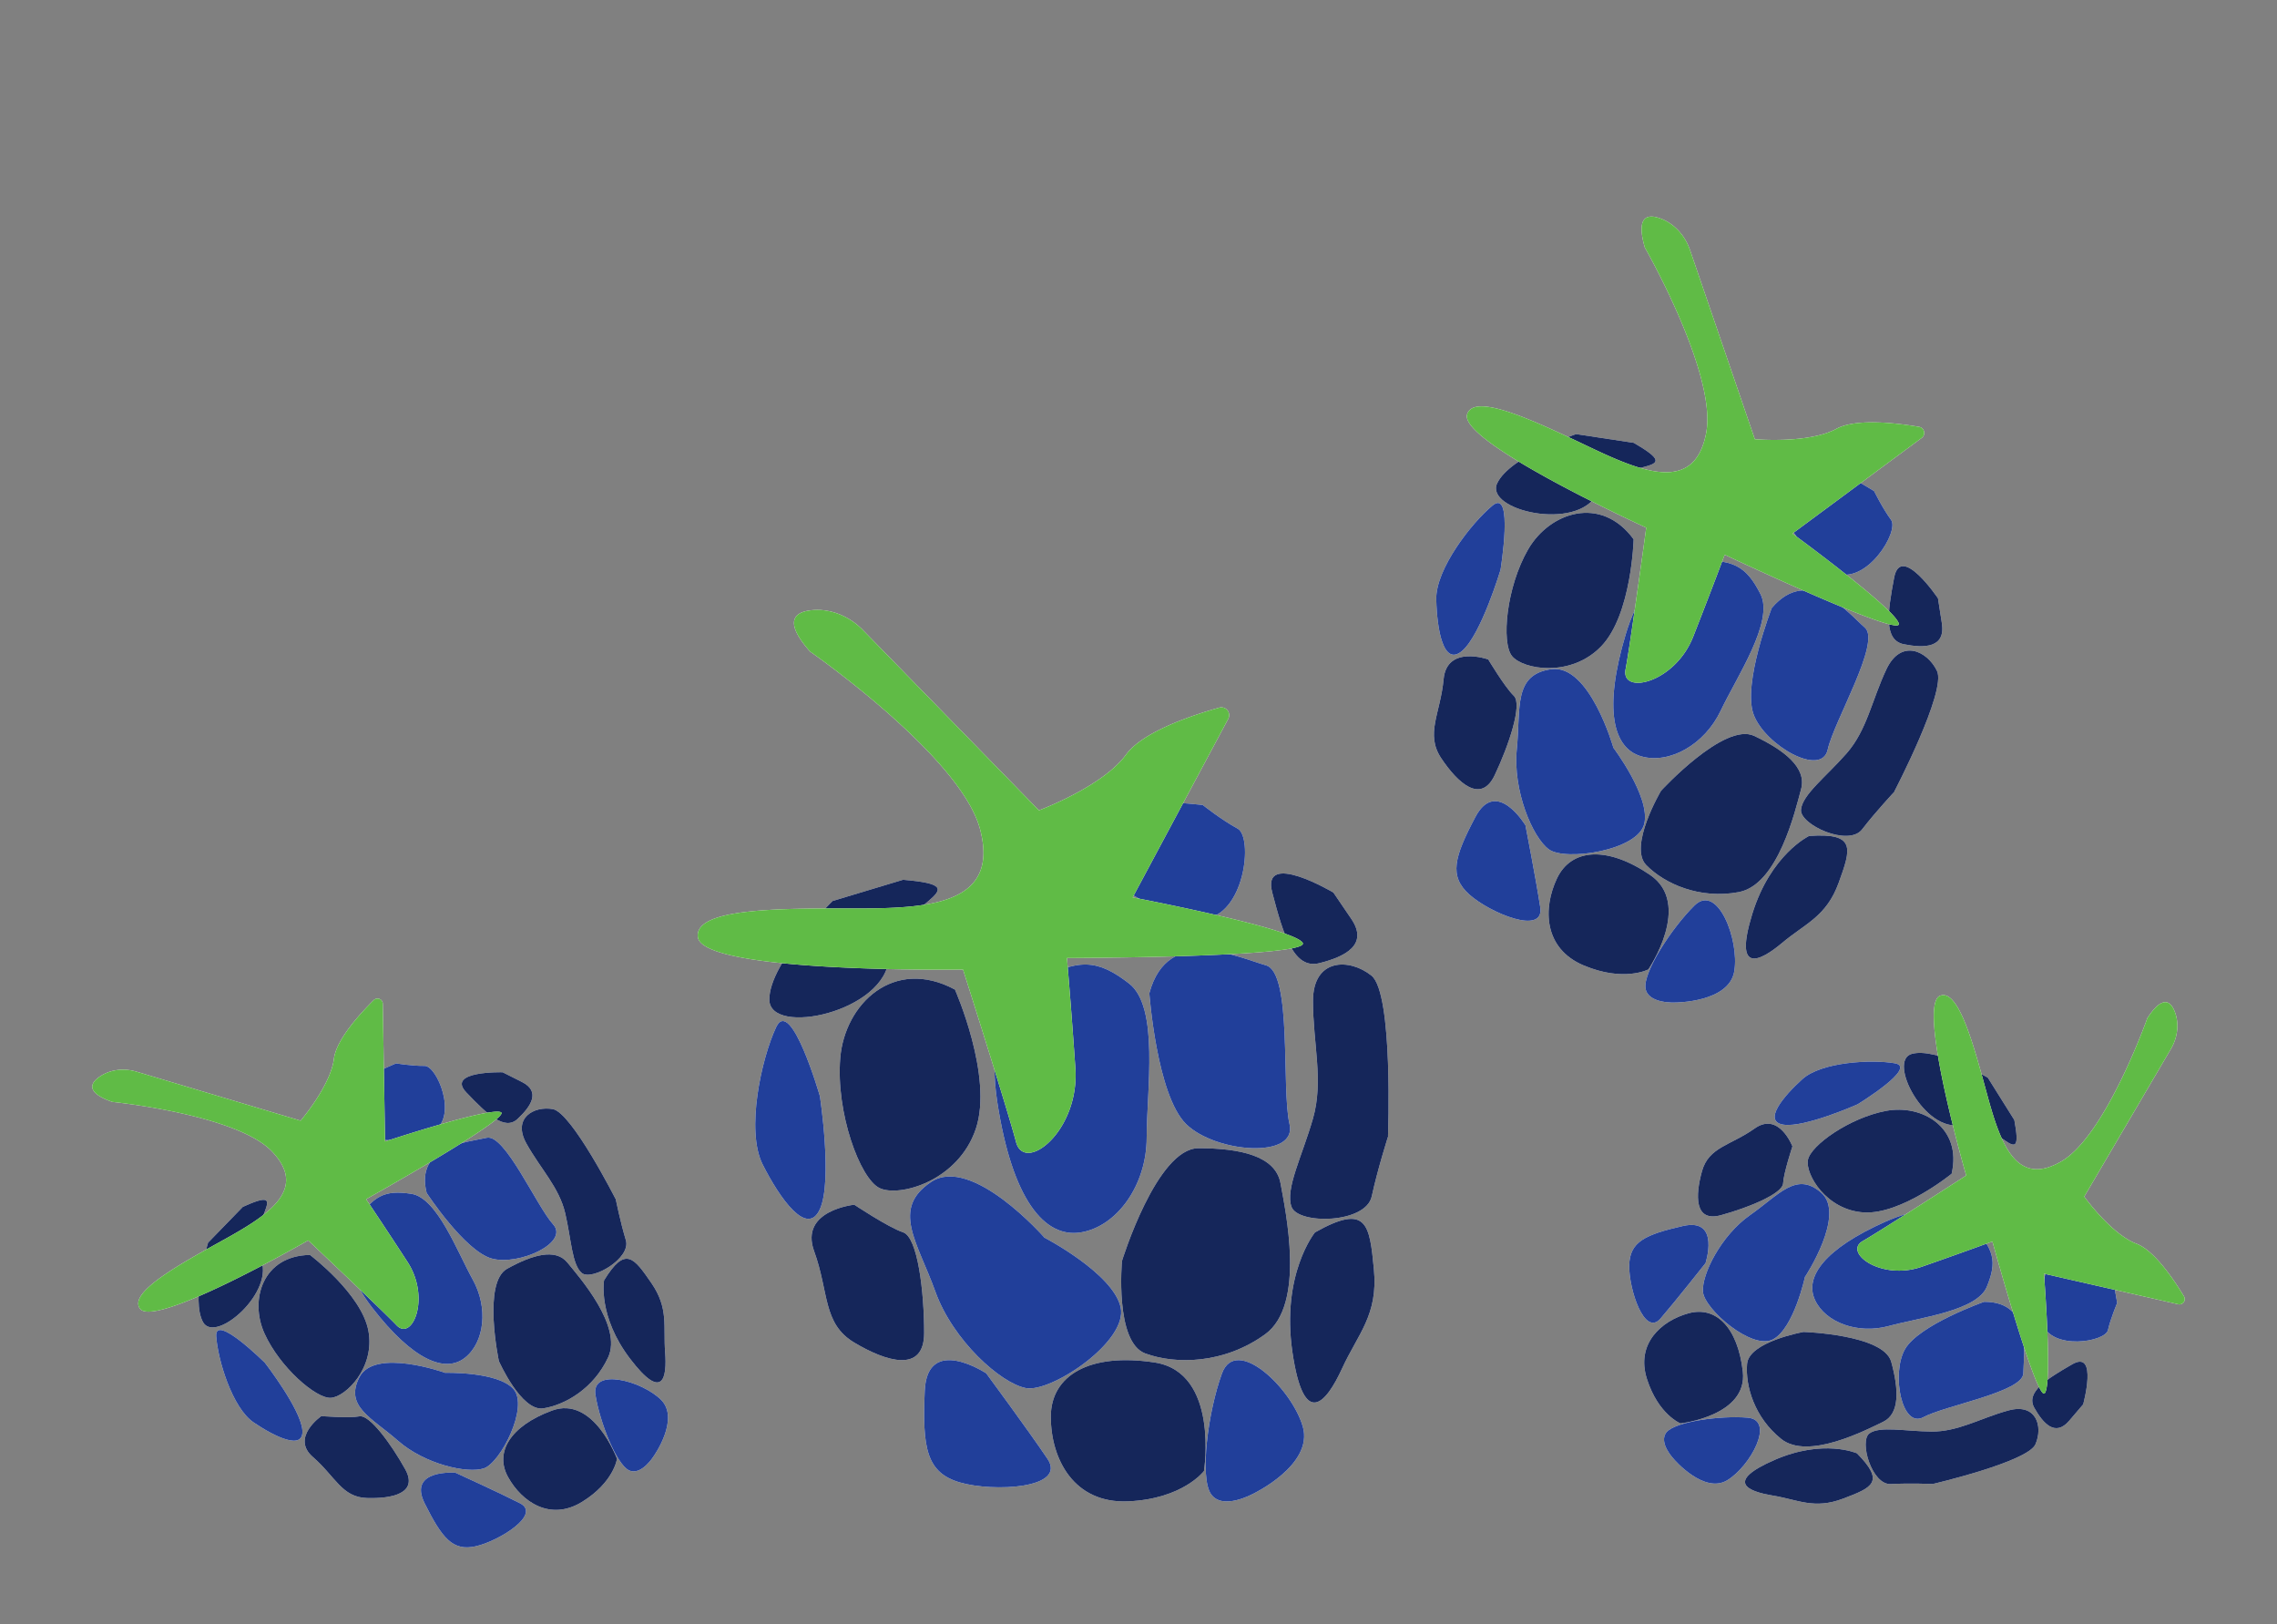<?xml version="1.0" encoding="UTF-8"?>
<svg xmlns="http://www.w3.org/2000/svg" width="300" height="214" fill="none">
  <rect width="100%" height="100%" fill="#808080" stroke="none"/>
  <path fill="#fff" d="M158.627 193.804s2.055-12.98-6.493-14.298c-8.549-1.318-13.687 1.677-13.687 7.15 0 5.471 2.96 11.462 10.193 11.143 7.234-.32 9.987-3.995 9.987-3.995z"></path>
  <path fill="#15265a" d="M158.627 193.804s2.055-12.98-6.493-14.298c-8.549-1.318-13.687 1.677-13.687 7.15 0 5.471 2.96 11.462 10.193 11.143 7.234-.32 9.987-3.995 9.987-3.995z"></path>
  <path fill="#fff" d="M147.821 166.134s4.575-14.858 10.081-14.858c5.507 0 10.163 1.012 10.811 4.627.647 3.615 3.36 15.98-2.025 19.883-5.385 3.904-11.74 4.013-15.79 2.531-4.049-1.483-3.077-12.183-3.077-12.183z"></path>
  <path fill="#15265a" d="M147.821 166.134s4.575-14.858 10.081-14.858c5.507 0 10.163 1.012 10.811 4.627.647 3.615 3.36 15.98-2.025 19.883-5.385 3.904-11.74 4.013-15.79 2.531-4.049-1.483-3.077-12.183-3.077-12.183z"></path>
  <path fill="#fff" d="M137.576 163.02s-9.513-10.84-14.87-7.317c-5.356 3.523-1.798 7.975.52 14.44s8.634 12.117 11.952 12.737c3.318.62 13.471-6.156 12.471-10.646-.999-4.49-10.113-9.214-10.113-9.214z"></path>
  <path fill="#213f9a" d="M137.576 163.02s-9.513-10.84-14.87-7.317c-5.356 3.523-1.798 7.975.52 14.44s8.634 12.117 11.952 12.737c3.318.62 13.471-6.156 12.471-10.646-.999-4.49-10.113-9.214-10.113-9.214z"></path>
  <path fill="#fff" d="M112.555 158.721s-7.264.72-5.289 6.131c1.975 5.412 1.105 9.537 5.29 12.035 4.183 2.498 9.204 4.087 9.204-1.287s-.837-12.602-2.778-13.245c-1.942-.644-6.427-3.634-6.427-3.634z"></path>
  <path fill="#15265a" d="M112.555 158.721s-7.264.72-5.289 6.131c1.975 5.412 1.105 9.537 5.29 12.035 4.183 2.498 9.204 4.087 9.204-1.287s-.837-12.602-2.778-13.245c-1.942-.644-6.427-3.634-6.427-3.634z"></path>
  <path fill="#fff" d="M108.033 144.452s-3.825-13.263-5.77-9.13c-1.947 4.131-4.027 13.633-1.78 18.096 2.25 4.462 5.873 9.626 7.55 5.867 1.678-3.76 0-14.792 0-14.792z"></path>
  <path fill="#213f9a" d="M108.033 144.452s-3.825-13.263-5.77-9.13c-1.947 4.131-4.027 13.633-1.78 18.096 2.25 4.462 5.873 9.626 7.55 5.867 1.678-3.76 0-14.792 0-14.792z"></path>
  <path fill="#fff" d="M173.251 162.364s-4.475 5.478-2.972 15.773c1.504 10.295 4.475 6.671 6.551 2.141 2.076-4.53 4.761-7.042 4.188-13.013-.573-5.97-.895-8.772-7.768-4.9z"></path>
  <path fill="#15265a" d="M173.251 162.364s-4.475 5.478-2.972 15.773c1.504 10.295 4.475 6.671 6.551 2.141 2.076-4.53 4.761-7.042 4.188-13.013-.573-5.97-.895-8.772-7.768-4.9z"></path>
  <path fill="#fff" d="M182.872 149.651s.714-18.775-2.173-21.107c-2.888-2.332-7.71-2.332-7.71 3.337 0 5.668 1.426 10.493 0 15.478-1.428 4.985-3.704 9.327-2.82 11.66.883 2.331 9.782 2.21 10.564-1.408.781-3.618 2.173-7.96 2.173-7.96z"></path>
  <path fill="#15265a" d="M182.872 149.651s.714-18.775-2.173-21.107c-2.888-2.332-7.71-2.332-7.71 3.337 0 5.668 1.426 10.493 0 15.478-1.428 4.985-3.704 9.327-2.82 11.66.883 2.331 9.782 2.21 10.564-1.408.781-3.618 2.173-7.96 2.173-7.96z"></path>
  <path fill="#fff" d="M175.676 117.591s-9.53-5.65-8.054 0c1.477 5.65 2.853 10.15 6.208 9.304 3.356-.846 6.544-2.402 4.195-5.853z"></path>
  <path fill="#15265a" d="M175.676 117.591s-9.53-5.65-8.054 0c1.477 5.65 2.853 10.15 6.208 9.304 3.356-.846 6.544-2.402 4.195-5.853z"></path>
  <path fill="#fff" d="M136.183 129.606s-6.754 2.683-4.795 15.542c1.958 12.858 6.213 18.002 11.01 17.22 4.794-.784 8.678-6.262 8.678-12.487 0-6.224 1.69-17.219-2.33-20.313-4.019-3.093-6.653-3.54-12.563 0z"></path>
  <path fill="#213f9a" d="M136.183 129.606s-6.754 2.683-4.795 15.542c1.958 12.858 6.213 18.002 11.01 17.22 4.794-.784 8.678-6.262 8.678-12.487 0-6.224 1.69-17.219-2.33-20.313-4.019-3.093-6.653-3.54-12.563 0z"></path>
  <path fill="#fff" d="M125.806 130.353s5.08 11.452 2.765 18.36c-2.316 6.907-10.092 9.052-12.683 7.816-2.592-1.236-5.772-9.96-5.184-17.124.587-7.162 7.05-13.342 15.067-9.052z"></path>
  <path fill="#15265a" d="M125.806 130.353s5.08 11.452 2.765 18.36c-2.316 6.907-10.092 9.052-12.683 7.816-2.592-1.236-5.772-9.96-5.184-17.124.587-7.162 7.05-13.342 15.067-9.052z"></path>
  <path fill="#fff" d="M151.428 130.857s.968 13.415 4.84 17.233c3.87 3.817 14.711 4.658 13.627 0-1.084-4.659.387-19.93-3.098-20.91-3.484-.98-12.93-5.465-15.369 3.677z"></path>
  <path fill="#213f9a" d="M151.428 130.857s.968 13.415 4.84 17.233c3.87 3.817 14.711 4.658 13.627 0-1.084-4.659.387-19.93-3.098-20.91-3.484-.98-12.93-5.465-15.369 3.677z"></path>
  <path fill="#fff" d="M158.461 106.053s-10.103-1.116-12.049 0c-1.946 1.117-3.456 9.034 1.074 10.997 4.53 1.962 5.403 4.364 10.974 4.026 5.57-.339 6.678-10.793 4.597-11.91-2.08-1.116-4.597-3.113-4.597-3.113z"></path>
  <path fill="#213f9a" d="M158.461 106.053s-10.103-1.116-12.049 0c-1.946 1.117-3.456 9.034 1.074 10.997 4.53 1.962 5.403 4.364 10.974 4.026 5.57-.339 6.678-10.793 4.597-11.91-2.08-1.116-4.597-3.113-4.597-3.113z"></path>
  <path fill="#fff" d="M109.705 118.7s-8.344 8.034-8.344 12.983c0 4.95 15.422 1.63 15.762-5.537.34-7.165 12.98-9.306 1.854-10.237z"></path>
  <path fill="#15265a" d="M109.705 118.7s-8.344 8.034-8.344 12.983c0 4.95 15.422 1.63 15.762-5.537.34-7.165 12.98-9.306 1.854-10.237z"></path>
  <path fill="#fff" d="M130.005 180.978s-7.842-5.247-8.168 2.27c-.325 7.517.217 10.767 4.627 12.06 4.41 1.291 14.203.821 11.53-3.133-2.676-3.955-8.025-11.197-8.025-11.197z"></path>
  <path fill="#213f9a" d="M130.005 180.978s-7.842-5.247-8.168 2.27c-.325 7.517.217 10.767 4.627 12.06 4.41 1.291 14.203.821 11.53-3.133-2.676-3.955-8.025-11.197-8.025-11.197z"></path>
  <path fill="#fff" d="M165.046 196.83s8.055-3.808 6.602-8.873c-1.452-5.064-8.803-12.07-10.652-7.006-1.849 5.065-2.949 13.67-1.453 15.878 1.497 2.21 5.503 0 5.503 0z"></path>
  <path fill="#213f9a" d="M165.046 196.83s8.055-3.808 6.602-8.873c-1.452-5.064-8.803-12.07-10.652-7.006-1.849 5.065-2.949 13.67-1.453 15.878 1.497 2.21 5.503 0 5.503 0z"></path>
  <path fill="#fff" d="M106.746 85.855s19.867 13.804 22.384 23.413c2.517 9.609-6.14 10.42-15.94 10.42s-21.78-.169-21.243 3.79c.671 4.771 34.934 4.263 34.934 4.263s5.873 18.474 6.98 22.703c1.108 4.23 8.39-1.387 7.82-9.71-.57-8.324-1.108-14.515-1.108-14.515s32.451-.068 31.042-2.03c-1.41-1.963-22.384-5.955-22.384-5.955l12.585-23.515a1.03 1.03 0 0 0-1.175-1.489c-3.49.982-10.068 3.147-12.282 6.192-3.088 4.23-11.477 7.342-11.477 7.342l-23.189-23.751c-1.846-1.895-4.497-2.978-7.115-2.572-2.013.305-3.22 1.59.135 5.38z"></path>
  <path fill="#60bb46" d="M106.746 85.855s19.867 13.804 22.384 23.413c2.517 9.609-6.14 10.42-15.94 10.42s-21.78-.169-21.243 3.79c.671 4.771 34.934 4.263 34.934 4.263s5.873 18.474 6.98 22.703c1.108 4.23 8.39-1.387 7.82-9.71-.57-8.324-1.108-14.515-1.108-14.515s32.451-.068 31.042-2.03c-1.41-1.963-22.384-5.955-22.384-5.955l12.585-23.515a1.03 1.03 0 0 0-1.175-1.489c-3.49.982-10.068 3.147-12.282 6.192-3.088 4.23-11.477 7.342-11.477 7.342l-23.189-23.751c-1.846-1.895-4.497-2.978-7.115-2.572-2.013.305-3.22 1.59.135 5.38z"></path>
  <g clip-path="url(#a)" transform="translate(2.623 21.856)">
    <path fill="#fff" d="M78.67 170.344s-3.07-8.394-8.583-6.354c-5.512 2.041-7.573 5.518-5.764 8.77 1.809 3.252 5.547 5.836 9.737 3.257s4.61-5.673 4.61-5.673z"></path>
    <path fill="#15265a" d="M78.67 170.344s-3.07-8.394-8.583-6.354c-5.512 2.041-7.573 5.518-5.764 8.77 1.809 3.252 5.547 5.836 9.737 3.257s4.61-5.673 4.61-5.673z"></path>
    <path fill="#fff" d="M63.107 157.467s-2.194-10.342 1.076-12.161c3.27-1.818 6.37-2.754 7.949-.82 1.58 1.935 7.277 8.387 5.37 12.486-1.907 4.1-5.646 6.264-8.54 6.72-2.895.456-5.855-6.225-5.855-6.225z"></path>
    <path fill="#15265a" d="M63.107 157.467s-2.194-10.342 1.076-12.161c3.27-1.818 6.37-2.754 7.949-.82 1.58 1.935 7.277 8.387 5.37 12.486-1.907 4.1-5.646 6.264-8.54 6.72-2.895.456-5.855-6.225-5.855-6.225z"></path>
    <path fill="#fff" d="M55.994 159s-9.233-3.301-11.25.562c-2.016 3.863 1.569 5.334 5.083 8.411 3.514 3.077 9.133 4.351 11.308 3.623 2.175-.728 5.965-8.108 3.887-10.447-2.078-2.339-9.052-2.136-9.052-2.136z"></path>
    <path fill="#213f9a" d="M55.994 159s-9.233-3.301-11.25.562c-2.016 3.863 1.569 5.334 5.083 8.411 3.514 3.077 9.133 4.351 11.308 3.623 2.175-.728 5.965-8.108 3.887-10.447-2.078-2.339-9.052-2.136-9.052-2.136z"></path>
    <path fill="#fff" d="M39.712 164.71s-4.076 2.826-1.114 5.39c2.962 2.565 3.809 5.304 7.119 5.407 3.31.102 6.818-.611 5.041-3.805-1.776-3.195-4.663-7.214-6.028-6.956-1.366.259-5.018-.036-5.018-.036z"></path>
    <path fill="#15265a" d="M39.712 164.71s-4.076 2.826-1.114 5.39c2.962 2.565 3.809 5.304 7.119 5.407 3.31.102 6.818-.611 5.041-3.805-1.776-3.195-4.663-7.214-6.028-6.956-1.366.259-5.018-.036-5.018-.036z"></path>
    <path fill="#fff" d="M32.31 157.721s-6.656-6.619-6.446-3.521c.21 3.099 2.116 9.434 4.926 11.344 2.81 1.909 6.67 3.782 6.423.993-.246-2.788-4.89-8.791-4.89-8.791z"></path>
    <path fill="#213f9a" d="M32.31 157.721s-6.656-6.619-6.446-3.521c.21 3.099 2.116 9.434 4.926 11.344 2.81 1.909 6.67 3.782 6.423.993-.246-2.788-4.89-8.791-4.89-8.791z"></path>
    <path fill="#fff" d="M76.963 146.828s-.847 4.733 3.449 10.356c4.296 5.623 4.862 2.487 4.598-.891-.265-3.378.5-5.758-1.815-9.118-2.314-3.36-3.43-4.918-6.232-.347z"></path>
    <path fill="#15265a" d="M76.963 146.828s-.847 4.733 3.449 10.356c4.296 5.623 4.862 2.487 4.598-.891-.265-3.378.5-5.758-1.815-9.118-2.314-3.36-3.43-4.918-6.232-.347z"></path>
    <path fill="#fff" d="M78.473 136.093s-5.782-11.394-8.268-11.827c-2.485-.432-5.35 1.161-3.476 4.53 1.874 3.37 4.316 5.766 5.117 9.2.8 3.434.884 6.767 2.18 7.861 1.295 1.094 6.54-1.917 5.808-4.325-.732-2.409-1.34-5.45-1.34-5.45z"></path>
    <path fill="#15265a" d="M78.473 136.093s-5.782-11.394-8.268-11.827c-2.485-.432-5.35 1.161-3.476 4.53 1.874 3.37 4.316 5.766 5.117 9.2.8 3.434.884 6.767 2.18 7.861 1.295 1.094 6.54-1.917 5.808-4.325-.732-2.409-1.34-5.45-1.34-5.45z"></path>
    <path fill="#fff" d="M63.602 119.415s-7.528-.211-4.783 2.66c2.745 2.87 5.05 5.091 6.762 3.479 1.714-1.611 3.093-3.589.557-4.864z"></path>
    <path fill="#15265a" d="M63.602 119.415s-7.528-.211-4.783 2.66c2.745 2.87 5.05 5.091 6.762 3.479 1.714-1.611 3.093-3.589.557-4.864z"></path>
    <path fill="#fff" d="M44.12 139.6s-3.124 3.826 2.29 10.822c5.413 6.996 9.64 8.647 12.23 6.598 2.589-2.049 3.084-6.588 1.026-10.288-2.057-3.699-4.689-10.792-8.098-11.303-3.41-.512-5.121.093-7.46 4.149z"></path>
    <path fill="#213f9a" d="M44.12 139.6s-3.124 3.826 2.29 10.822c5.413 6.996 9.64 8.647 12.23 6.598 2.589-2.049 3.084-6.588 1.026-10.288-2.057-3.699-4.689-10.792-8.098-11.303-3.41-.512-5.121.093-7.46 4.149z"></path>
    <path fill="#fff" d="M38.205 143.471s6.802 5.129 7.71 9.999c.909 4.871-3 8.714-4.948 8.835-1.947.122-6.72-4.014-8.739-8.465-2.018-4.451-.223-10.259 5.956-10.357z"></path>
    <path fill="#15265a" d="M38.205 143.471s6.802 5.129 7.71 9.999c.909 4.871-3 8.714-4.948 8.835-1.947.122-6.72-4.014-8.739-8.465-2.018-4.451-.223-10.259 5.956-10.357z"></path>
    <path fill="#fff" d="M53.587 135.309s5.01 7.653 8.57 8.644c3.562.99 10.277-2.091 8.094-4.501-2.184-2.411-6.359-11.974-8.752-11.406-2.393.568-9.485 1.024-7.912 7.263z"></path>
    <path fill="#213f9a" d="M53.587 135.309s5.01 7.653 8.57 8.644c3.562.99 10.277-2.091 8.094-4.501-2.184-2.411-6.359-11.974-8.752-11.406-2.393.568-9.485 1.024-7.912 7.263z"></path>
    <path fill="#fff" d="M49.565 118.243s-6.368 2.673-7.155 3.979c-.787 1.307.934 6.511 4.273 6.181 3.339-.33 4.651.81 7.848-1.231 3.196-2.041.398-8.621-1.207-8.597-1.605.023-3.76-.332-3.76-.332z"></path>
    <path fill="#213f9a" d="M49.565 118.243s-6.368 2.673-7.155 3.979c-.787 1.307.934 6.511 4.273 6.181 3.339-.33 4.651.81 7.848-1.231 3.196-2.041.398-8.621-1.207-8.597-1.605.023-3.76-.332-3.76-.332z"></path>
    <path fill="#fff" d="M24.792 141.863s-2.3 7.531-.664 10.472c1.636 2.942 9.697-4.125 7.53-8.496-2.167-4.371 4.632-9.819-2.283-6.697z"></path>
    <path fill="#15265a" d="M24.792 141.863s-2.3 7.531-.664 10.472c1.636 2.942 9.697-4.125 7.53-8.496-2.167-4.371 4.632-9.819-2.283-6.697z"></path>
    <path fill="#fff" d="M57.433 172.174s-6.392-.528-4.1 4.047c2.291 4.576 3.688 6.328 6.733 5.64 3.046-.689 8.707-4.203 5.812-5.67-2.896-1.467-8.467-4.005-8.467-4.005z"></path>
    <path fill="#213f9a" d="M57.433 172.174s-6.392-.528-4.1 4.047c2.291 4.576 3.688 6.328 6.733 5.64 3.046-.689 8.707-4.203 5.812-5.67-2.896-1.467-8.467-4.005-8.467-4.005z"></path>
    <path fill="#fff" d="M83.482 170.022s3.525-4.924.989-7.454c-2.537-2.53-9.218-4.266-8.642-.646.576 3.621 2.767 9.099 4.386 9.917 1.619.819 3.267-1.817 3.267-1.817z"></path>
    <path fill="#213f9a" d="M83.482 170.022s3.525-4.924.989-7.454c-2.537-2.53-9.218-4.266-8.642-.646.576 3.621 2.767 9.099 4.386 9.917 1.619.819 3.267-1.817 3.267-1.817z"></path>
    <path fill="#fff" d="M12.177 123.318s16.361 1.643 21.032 6.523c4.671 4.88-.202 8.222-6.021 11.459-5.82 3.236-12.99 7.093-11.363 9.268 1.976 2.614 22.156-9.004 22.156-9.004s9.594 9.04 11.65 11.188c2.055 2.148 4.523-3.596 1.433-8.354-3.09-4.759-5.455-8.261-5.455-8.261s19.249-10.759 17.763-11.46c-1.486-.7-15.261 3.854-15.261 3.854l-.3-18.133a.7.7 0 0 0-1.19-.497c-1.748 1.736-4.938 5.196-5.247 7.737-.435 3.534-4.389 8.155-4.389 8.155l-21.622-6.458c-1.722-.517-3.655-.285-5.075.821-1.095.846-1.388 2.009 1.858 3.153z"></path>
    <path fill="#60bb46" d="M12.177 123.318s16.361 1.643 21.032 6.523c4.671 4.88-.202 8.222-6.021 11.459-5.82 3.236-12.99 7.093-11.363 9.268 1.976 2.614 22.156-9.004 22.156-9.004s9.594 9.04 11.65 11.188c2.055 2.148 4.523-3.596 1.433-8.354-3.09-4.759-5.455-8.261-5.455-8.261s19.249-10.759 17.763-11.46c-1.486-.7-15.261 3.854-15.261 3.854l-.3-18.133a.7.7 0 0 0-1.19-.497c-1.748 1.736-4.938 5.196-5.247 7.737-.435 3.534-4.389 8.155-4.389 8.155l-21.622-6.458c-1.722-.517-3.655-.285-5.075.821-1.095.846-1.388 2.009 1.858 3.153z"></path>
  </g>
  <g clip-path="url(#b)" transform="translate(2.623 21.856)">
    <path fill="#fff" d="M218.785 165.676s8.884-.984 8.215-6.824c-.668-5.839-3.555-8.669-7.144-7.687-3.59.983-6.989 3.998-5.482 8.682 1.507 4.683 4.411 5.829 4.411 5.829z"></path>
    <path fill="#15265a" d="M218.785 165.676s8.884-.984 8.215-6.824c-.668-5.839-3.555-8.669-7.144-7.687-3.59.983-6.989 3.998-5.482 8.682 1.507 4.683 4.411 5.829 4.411 5.829z"></path>
    <path fill="#fff" d="M234.998 153.625s10.568.332 11.555 3.941c.988 3.609 1.159 6.842-1.096 7.916-2.255 1.073-9.879 5.071-13.406 2.242-3.527-2.828-4.738-6.975-4.492-9.895.246-2.92 7.439-4.204 7.439-4.204z"></path>
    <path fill="#15265a" d="M234.998 153.625s10.568.332 11.555 3.941c.988 3.609 1.159 6.842-1.096 7.916-2.255 1.073-9.879 5.071-13.406 2.242-3.527-2.828-4.738-6.975-4.492-9.895.246-2.92 7.439-4.204 7.439-4.204z"></path>
    <path fill="#fff" d="M235.205 146.352s5.404-8.182 2.133-11.06c-3.272-2.878-5.555.253-9.38 2.933-3.825 2.68-6.4 7.834-6.211 10.12.189 2.286 6.454 7.724 9.221 6.263 2.766-1.461 4.23-8.283 4.23-8.283z"></path>
    <path fill="#213f9a" d="M235.205 146.352s5.404-8.182 2.133-11.06c-3.272-2.878-5.555.253-9.38 2.933-3.825 2.68-6.4 7.834-6.211 10.12.189 2.286 6.454 7.724 9.221 6.263 2.766-1.461 4.23-8.283 4.23-8.283z"></path>
    <path fill="#fff" d="M233.535 129.179s-1.774-4.631-4.97-2.365c-3.196 2.266-6.058 2.436-6.946 5.627-.888 3.19-1.03 6.767 2.495 5.802 3.525-.965 8.117-2.811 8.191-4.199.073-1.388 1.23-4.865 1.23-4.865z"></path>
    <path fill="#15265a" d="M233.535 129.179s-1.774-4.631-4.97-2.365c-3.196 2.266-6.058 2.436-6.946 5.627-.888 3.19-1.03 6.767 2.495 5.802 3.525-.965 8.117-2.811 8.191-4.199.073-1.388 1.23-4.865 1.23-4.865z"></path>
    <path fill="#fff" d="M242.085 123.655s8.013-4.888 4.954-5.422c-3.059-.534-9.666-.192-12.19 2.083-2.524 2.275-5.262 5.577-2.494 6.002 2.767.424 9.702-2.656 9.702-2.656z"></path>
    <path fill="#213f9a" d="M242.085 123.655s8.013-4.888 4.954-5.422c-3.059-.534-9.666-.192-12.19 2.083-2.524 2.275-5.262 5.577-2.494 6.002 2.767.424 9.702-2.656 9.702-2.656z"></path>
    <path fill="#fff" d="M242.033 169.615s-4.396-1.949-10.88.884c-6.484 2.834-3.573 4.131-.229 4.678 3.344.548 5.473 1.856 9.287.409 3.815-1.447 5.594-2.161 1.822-5.971z"></path>
    <path fill="#15265a" d="M242.033 169.615s-4.396-1.949-10.88.884c-6.484 2.834-3.573 4.131-.229 4.678 3.344.548 5.473 1.856 9.287.409 3.815-1.447 5.594-2.161 1.822-5.971z"></path>
    <path fill="#fff" d="M252.099 173.639s12.443-2.903 13.455-5.214c1.012-2.311.147-5.472-3.572-4.454-3.718 1.017-6.627 2.818-10.153 2.778-3.526-.04-6.783-.752-8.154.245-1.371.998.304 6.809 2.818 6.672 2.514-.138 5.612-.004 5.612-.004z"></path>
    <path fill="#15265a" d="M252.099 173.639s12.443-2.903 13.455-5.214c1.012-2.311.147-5.472-3.572-4.454-3.718 1.017-6.627 2.818-10.153 2.778-3.526-.04-6.783-.752-8.154.245-1.371.998.304 6.809 2.818 6.672 2.514-.138 5.612-.004 5.612-.004z"></path>
    <path fill="#fff" d="M271.839 163.168s1.997-7.261-1.445-5.279c-3.441 1.982-6.147 3.692-4.99 5.739 1.157 2.048 2.75 3.858 4.592 1.699z"></path>
    <path fill="#15265a" d="M271.839 163.168s1.997-7.261-1.445-5.279c-3.441 1.982-6.147 3.692-4.99 5.739 1.157 2.048 2.75 3.858 4.592 1.699z"></path>
    <path fill="#fff" d="M256.873 139.439s-2.972-3.945-11.055-.353c-8.084 3.592-10.695 7.305-9.321 10.307 1.373 3.003 5.664 4.565 9.747 3.447 4.083-1.117 11.599-1.984 12.907-5.174 1.308-3.189 1.129-4.996-2.253-8.234z"></path>
    <path fill="#213f9a" d="M256.873 139.439s-2.972-3.945-11.055-.353c-8.084 3.592-10.695 7.305-9.321 10.307 1.373 3.003 5.664 4.565 9.747 3.447 4.083-1.117 11.599-1.984 12.907-5.174 1.308-3.189 1.129-4.996-2.253-8.234z"></path>
    <path fill="#fff" d="M254.523 132.773s-6.602 5.385-11.548 5.108c-4.947-.278-7.748-4.989-7.402-6.91.345-1.921 5.499-5.571 10.302-6.472 4.804-.9 10.017 2.226 8.641 8.251z"></path>
    <path fill="#15265a" d="M254.523 132.773s-6.602 5.385-11.548 5.108c-4.947-.278-7.748-4.989-7.402-6.91.345-1.921 5.499-5.571 10.302-6.472 4.804-.9 10.017 2.226 8.641 8.251z"></path>
    <path fill="#fff" d="M258.786 149.656s-8.626 3.042-10.436 6.265c-1.81 3.223-.417 10.479 2.444 8.932 2.862-1.547 13.143-3.324 13.162-5.784.018-2.459 1.264-9.456-5.17-9.413z"></path>
    <path fill="#213f9a" d="M258.786 149.656s-8.626 3.042-10.436 6.265c-1.81 3.223-.417 10.479 2.444 8.932 2.862-1.547 13.143-3.324 13.162-5.784.018-2.459 1.264-9.456-5.17-9.413z"></path>
    <path fill="#fff" d="M276.32 149.813s-1.08-6.821-2.161-7.896c-1.082-1.075-6.546-.644-7.021 2.678-.474 3.321-1.894 4.324-.673 7.915 1.222 3.59 8.278 2.439 8.638.875.359-1.564 1.217-3.572 1.217-3.572z"></path>
    <path fill="#213f9a" d="M276.32 149.813s-1.08-6.821-2.161-7.896c-1.082-1.075-6.546-.644-7.021 2.678-.474 3.321-1.894 4.324-.673 7.915 1.222 3.59 8.278 2.439 8.638.875.359-1.564 1.217-3.572 1.217-3.572z"></path>
    <path fill="#fff" d="M259.277 120.128s-6.766-4.027-10.013-3.138c-3.247.888 1.698 10.401 6.459 9.336 4.761-1.064 8.433 6.837 7.048-.622z"></path>
    <path fill="#15265a" d="M259.277 120.128s-6.766-4.027-10.013-3.138c-3.247.888 1.698 10.401 6.459 9.336 4.761-1.064 8.433 6.837 7.048-.622z"></path>
    <path fill="#fff" d="M222.067 144.613s2.034-6.083-2.955-4.946c-4.989 1.136-7.024 2.075-7.08 5.197-.057 3.121 2.008 9.457 4.122 6.994 2.115-2.463 5.906-7.269 5.906-7.269z"></path>
    <path fill="#213f9a" d="M222.067 144.613s2.034-6.083-2.955-4.946c-4.989 1.136-7.024 2.075-7.08 5.197-.057 3.121 2.008 9.457 4.122 6.994 2.115-2.463 5.906-7.269 5.906-7.269z"></path>
    <path fill="#fff" d="M217.952 170.425s3.943 4.596 7.004 2.735c3.062-1.861 6.339-7.937 2.685-8.239-3.653-.303-9.496.521-10.676 1.898-1.18 1.377.987 3.606.987 3.606z"></path>
    <path fill="#213f9a" d="M217.952 170.425s3.943 4.596 7.004 2.735c3.062-1.861 6.339-7.937 2.685-8.239-3.653-.303-9.496.521-10.676 1.898-1.18 1.377.987 3.606.987 3.606z"></path>
    <path fill="#fff" d="M280.293 112.292s-5.492 15.5-11.344 18.874c-5.851 3.375-7.937-2.154-9.695-8.577-1.757-6.422-3.795-14.305-6.296-13.242-3.009 1.296 3.47 23.662 3.47 23.662s-11.065 7.165-13.641 8.65c-2.575 1.486 2.415 5.25 7.773 3.382a612.129 612.129 0 0 0 9.322-3.331s5.865 21.257 6.9 19.981c1.034-1.276-.109-15.74-.109-15.74l17.683 4.027a.7.7 0 0 0 .766-1.037c-1.27-2.112-3.87-6.034-6.265-6.939-3.328-1.264-6.875-6.204-6.875-6.204l11.421-19.463c.912-1.55 1.147-3.482.411-5.124-.561-1.266-1.621-1.827-3.505 1.053z"></path>
    <path fill="#60bb46" d="M280.293 112.292s-5.492 15.5-11.344 18.874c-5.851 3.375-7.937-2.154-9.695-8.577-1.757-6.422-3.795-14.305-6.296-13.242-3.009 1.296 3.47 23.662 3.47 23.662s-11.065 7.165-13.641 8.65c-2.575 1.486 2.415 5.25 7.773 3.382a612.129 612.129 0 0 0 9.322-3.331s5.865 21.257 6.9 19.981c1.034-1.276-.109-15.74-.109-15.74l17.683 4.027a.7.7 0 0 0 .766-1.037c-1.27-2.112-3.87-6.034-6.265-6.939-3.328-1.264-6.875-6.204-6.875-6.204l11.421-19.463c.912-1.55 1.147-3.482.411-5.124-.561-1.266-1.621-1.827-3.505 1.053z"></path>
  </g>
  <g clip-path="url(#c)" transform="translate(2.623 21.856)">
    <path fill="#fff" d="M214.548 105.866s5.891-8.616.21-12.469c-5.68-3.853-10.383-3.45-12.246.476-1.862 3.927-1.779 9.232 3.516 11.463 5.295 2.23 8.52.53 8.52.53z"></path>
    <path fill="#15265a" d="M214.548 105.866s5.891-8.616.21-12.469c-5.68-3.853-10.383-3.45-12.246.476-1.862 3.927-1.779 9.232 3.516 11.463 5.295 2.23 8.52.53 8.52.53z"></path>
    <path fill="#fff" d="M216.218 82.335s8.337-9.105 12.285-7.233c3.947 1.872 6.941 4.182 6.175 6.996-.766 2.815-3.028 12.609-8.218 13.58-5.19.97-9.784-1.114-12.182-3.554-2.399-2.44 1.94-9.789 1.94-9.789z"></path>
    <path fill="#15265a" d="M216.218 82.335s8.337-9.105 12.285-7.233c3.947 1.872 6.941 4.182 6.175 6.996-.766 2.815-3.028 12.609-8.218 13.58-5.19.97-9.784-1.114-12.182-3.554-2.399-2.44 1.94-9.789 1.94-9.789z"></path>
    <path fill="#fff" d="M209.933 76.617s-3.132-11.013-8.171-10.307c-5.04.707-4.004 5.111-4.542 10.539-.539 5.428 2.066 11.631 4.234 13.204 2.168 1.573 11.753.164 12.565-3.399.812-3.562-4.115-10.05-4.115-10.05z"></path>
    <path fill="#213f9a" d="M209.933 76.617s-3.132-11.013-8.171-10.307c-5.04.707-4.004 5.111-4.542 10.539-.539 5.428 2.066 11.631 4.234 13.204 2.168 1.573 11.753.164 12.565-3.399.812-3.562-4.115-10.05-4.115-10.05z"></path>
    <path fill="#fff" d="M193.456 65.024s-5.453-1.954-5.879 2.6c-.426 4.556-2.454 7.22-.304 10.435 2.15 3.215 5.209 6.063 7.038 2.207 1.829-3.856 3.689-9.328 2.516-10.45-1.173-1.122-3.371-4.792-3.371-4.792z"></path>
    <path fill="#15265a" d="M193.456 65.024s-5.453-1.954-5.879 2.6c-.426 4.556-2.454 7.22-.304 10.435 2.15 3.215 5.209 6.063 7.038 2.207 1.829-3.856 3.689-9.328 2.516-10.45-1.173-1.122-3.371-4.792-3.371-4.792z"></path>
    <path fill="#fff" d="M195.071 53.247s1.772-10.818-1.03-8.515c-2.801 2.303-7.527 8.415-7.434 12.381.093 3.967.934 8.905 3.416 6.778 2.483-2.128 5.034-10.614 5.034-10.614z"></path>
    <path fill="#213f9a" d="M195.071 53.247s1.772-10.818-1.03-8.515c-2.801 2.303-7.527 8.415-7.434 12.381.093 3.967.934 8.905 3.416 6.778 2.483-2.128 5.034-10.614 5.034-10.614z"></path>
    <path fill="#fff" d="M235.731 88.278s-5.072 2.409-7.498 10.307c-2.426 7.899.938 6.309 3.968 3.765 3.03-2.545 5.81-3.435 7.432-7.914 1.621-4.48 2.343-6.599-3.902-6.158z"></path>
    <path fill="#15265a" d="M235.731 88.278s-5.072 2.409-7.498 10.307c-2.426 7.899.938 6.309 3.968 3.765 3.03-2.545 5.81-3.435 7.432-7.914 1.621-4.48 2.343-6.599-3.902-6.158z"></path>
    <path fill="#fff" d="M246.958 82.427s6.902-13.23 5.625-15.885c-1.276-2.655-4.735-4.296-6.664-.228-1.929 4.068-2.548 8.015-5.268 11.107-2.719 3.092-5.829 5.434-5.989 7.407-.161 1.974 6.261 4.914 8.053 2.583 1.791-2.33 4.268-4.973 4.268-4.973z"></path>
    <path fill="#15265a" d="M246.958 82.427s6.902-13.23 5.625-15.885c-1.276-2.655-4.735-4.296-6.664-.228-1.929 4.068-2.548 8.015-5.268 11.107-2.719 3.092-5.829 5.434-5.989 7.407-.161 1.974 6.261 4.914 8.053 2.583 1.791-2.33 4.268-4.973 4.268-4.973z"></path>
    <path fill="#fff" d="M252.711 56.974s-4.91-7.295-5.775-2.738c-.864 4.556-1.409 8.253 1.285 8.788 2.694.534 5.509.501 5-2.774z"></path>
    <path fill="#15265a" d="M252.711 56.974s-4.91-7.295-5.775-2.738c-.864 4.556-1.409 8.253 1.285 8.788 2.694.534 5.509.501 5-2.774z"></path>
    <path fill="#fff" d="M220.304 52.166s-5.756-.371-8.728 9.522c-2.972 9.893-1.672 15.03 2.033 16.1 3.705 1.069 8.354-1.542 10.472-6.008 2.119-4.467 7.071-11.783 5.243-15.369-1.829-3.586-3.565-4.803-9.007-4.272z"></path>
    <path fill="#213f9a" d="M220.304 52.166s-5.756-.371-8.728 9.522c-2.972 9.893-1.672 15.03 2.033 16.1 3.705 1.069 8.354-1.542 10.472-6.008 2.119-4.467 7.071-11.783 5.243-15.369-1.829-3.586-3.565-4.803-9.007-4.272z"></path>
    <path fill="#fff" d="M212.612 49.174s-.255 9.945-4.266 14.114c-4.011 4.17-10.316 3.065-11.754 1.296-1.437-1.768-.747-9.11 2.112-14.05 2.858-4.94 9.595-7.177 13.884-1.372z"></path>
    <path fill="#15265a" d="M212.612 49.174s-.255 9.945-4.266 14.114c-4.011 4.17-10.316 3.065-11.754 1.296-1.437-1.768-.747-9.11 2.112-14.05 2.858-4.94 9.595-7.177 13.884-1.372z"></path>
    <path fill="#fff" d="M230.809 58.248s-3.872 9.955-2.396 14.011c1.477 4.056 8.963 8.346 9.771 4.634.808-3.711 7.06-14.169 4.896-16.058-2.164-1.888-7.411-8.317-12.271-2.587z"></path>
    <path fill="#213f9a" d="M230.809 58.248s-3.872 9.955-2.396 14.011c1.477 4.056 8.963 8.346 9.771 4.634.808-3.711 7.06-14.169 4.896-16.058-2.164-1.888-7.411-8.317-12.271-2.587z"></path>
    <path fill="#fff" d="M244.294 42.841s-6.862-4.236-8.638-4.097c-1.775.14-5.552 5.307-2.972 8.256 2.58 2.949 2.388 4.97 6.497 6.62 4.109 1.652 8.462-5.473 7.35-6.982-1.112-1.508-2.237-3.797-2.237-3.797z"></path>
    <path fill="#213f9a" d="M244.294 42.841s-6.862-4.236-8.638-4.097c-1.775.14-5.552 5.307-2.972 8.256 2.58 2.949 2.388 4.97 6.497 6.62 4.109 1.652 8.462-5.473 7.35-6.982-1.112-1.508-2.237-3.797-2.237-3.797z"></path>
    <path fill="#fff" d="M205.034 35.337s-8.716 2.927-10.401 6.479c-1.684 3.551 10.503 6.413 13.185 1.386 2.682-5.026 12.474-2.264 4.814-6.715z"></path>
    <path fill="#15265a" d="M205.034 35.337s-8.716 2.927-10.401 6.479c-1.684 3.551 10.503 6.413 13.185 1.386 2.682-5.026 12.474-2.264 4.814-6.715z"></path>
    <path fill="#fff" d="M198.392 86.928s-3.838-6.431-6.629-1.148c-2.792 5.283-3.509 7.8-.787 10.226 2.721 2.426 9.903 5.42 9.332 1.673-.572-3.747-1.942-10.763-1.942-10.763z"></path>
    <path fill="#213f9a" d="M198.392 86.928s-3.838-6.431-6.629-1.148c-2.792 5.283-3.509 7.8-.787 10.226 2.721 2.426 9.903 5.42 9.332 1.673-.572-3.747-1.942-10.763-1.942-10.763z"></path>
    <path fill="#fff" d="M218.121 110.219s7.072.007 7.754-4.121c.682-4.128-2.204-11.655-5.253-8.65-3.049 3.006-6.767 8.806-6.446 10.9.322 2.094 3.945 1.871 3.945 1.871z"></path>
    <path fill="#213f9a" d="M218.121 110.219s7.072.007 7.754-4.121c.682-4.128-2.204-11.655-5.253-8.65-3.049 3.006-6.767 8.806-6.446 10.9.322 2.094 3.945 1.871 3.945 1.871z"></path>
    <path fill="#fff" d="M214.092 10.762s9.545 16.661 8.079 24.412c-1.465 7.75-7.949 5.39-14.975 2.057-7.026-3.332-15.557-7.528-16.52-4.504-1.142 3.651 23.596 14.938 23.596 14.938s-2.077 15.253-2.722 18.665c-.645 3.411 6.487 1.857 8.911-4.31 2.424-6.166 4.146-10.791 4.146-10.791s23.289 10.986 22.947 9.099c-.343-1.888-14.022-11.885-14.022-11.885l17.026-12.594a.817.817 0 0 0-.336-1.467c-2.836-.483-8.289-1.166-10.913.266-3.653 1.985-10.728 1.365-10.728 1.365l-8.542-24.928c-.678-1.988-2.21-3.666-4.225-4.265-1.547-.466-2.851.046-1.735 3.906z"></path>
    <path fill="#60bb46" d="M214.092 10.762s9.545 16.661 8.079 24.412c-1.465 7.75-7.949 5.39-14.975 2.057-7.026-3.332-15.557-7.528-16.52-4.504-1.142 3.651 23.596 14.938 23.596 14.938s-2.077 15.253-2.722 18.665c-.645 3.411 6.487 1.857 8.911-4.31 2.424-6.166 4.146-10.791 4.146-10.791s23.289 10.986 22.947 9.099c-.343-1.888-14.022-11.885-14.022-11.885l17.026-12.594a.817.817 0 0 0-.336-1.467c-2.836-.483-8.289-1.166-10.913.266-3.653 1.985-10.728 1.365-10.728 1.365l-8.542-24.928c-.678-1.988-2.21-3.666-4.225-4.265-1.547-.466-2.851.046-1.735 3.906z"></path>
  </g>
  <defs>
    <clipPath id="a">
      <path fill="#fff" d="m0 124.508 56.16-31.234 39.995 71.912-56.16 31.234Z"></path>
    </clipPath>
    <clipPath id="b">
      <path fill="#fff" d="m282.037 100.183 16.962 61.982-79.367 21.72-16.963-61.982z"></path>
    </clipPath>
    <clipPath id="c">
      <path fill="#fff" d="m204.695 0 67.802 32.158-41.178 86.82-67.802-32.158z"></path>
    </clipPath>
  </defs>
</svg>
